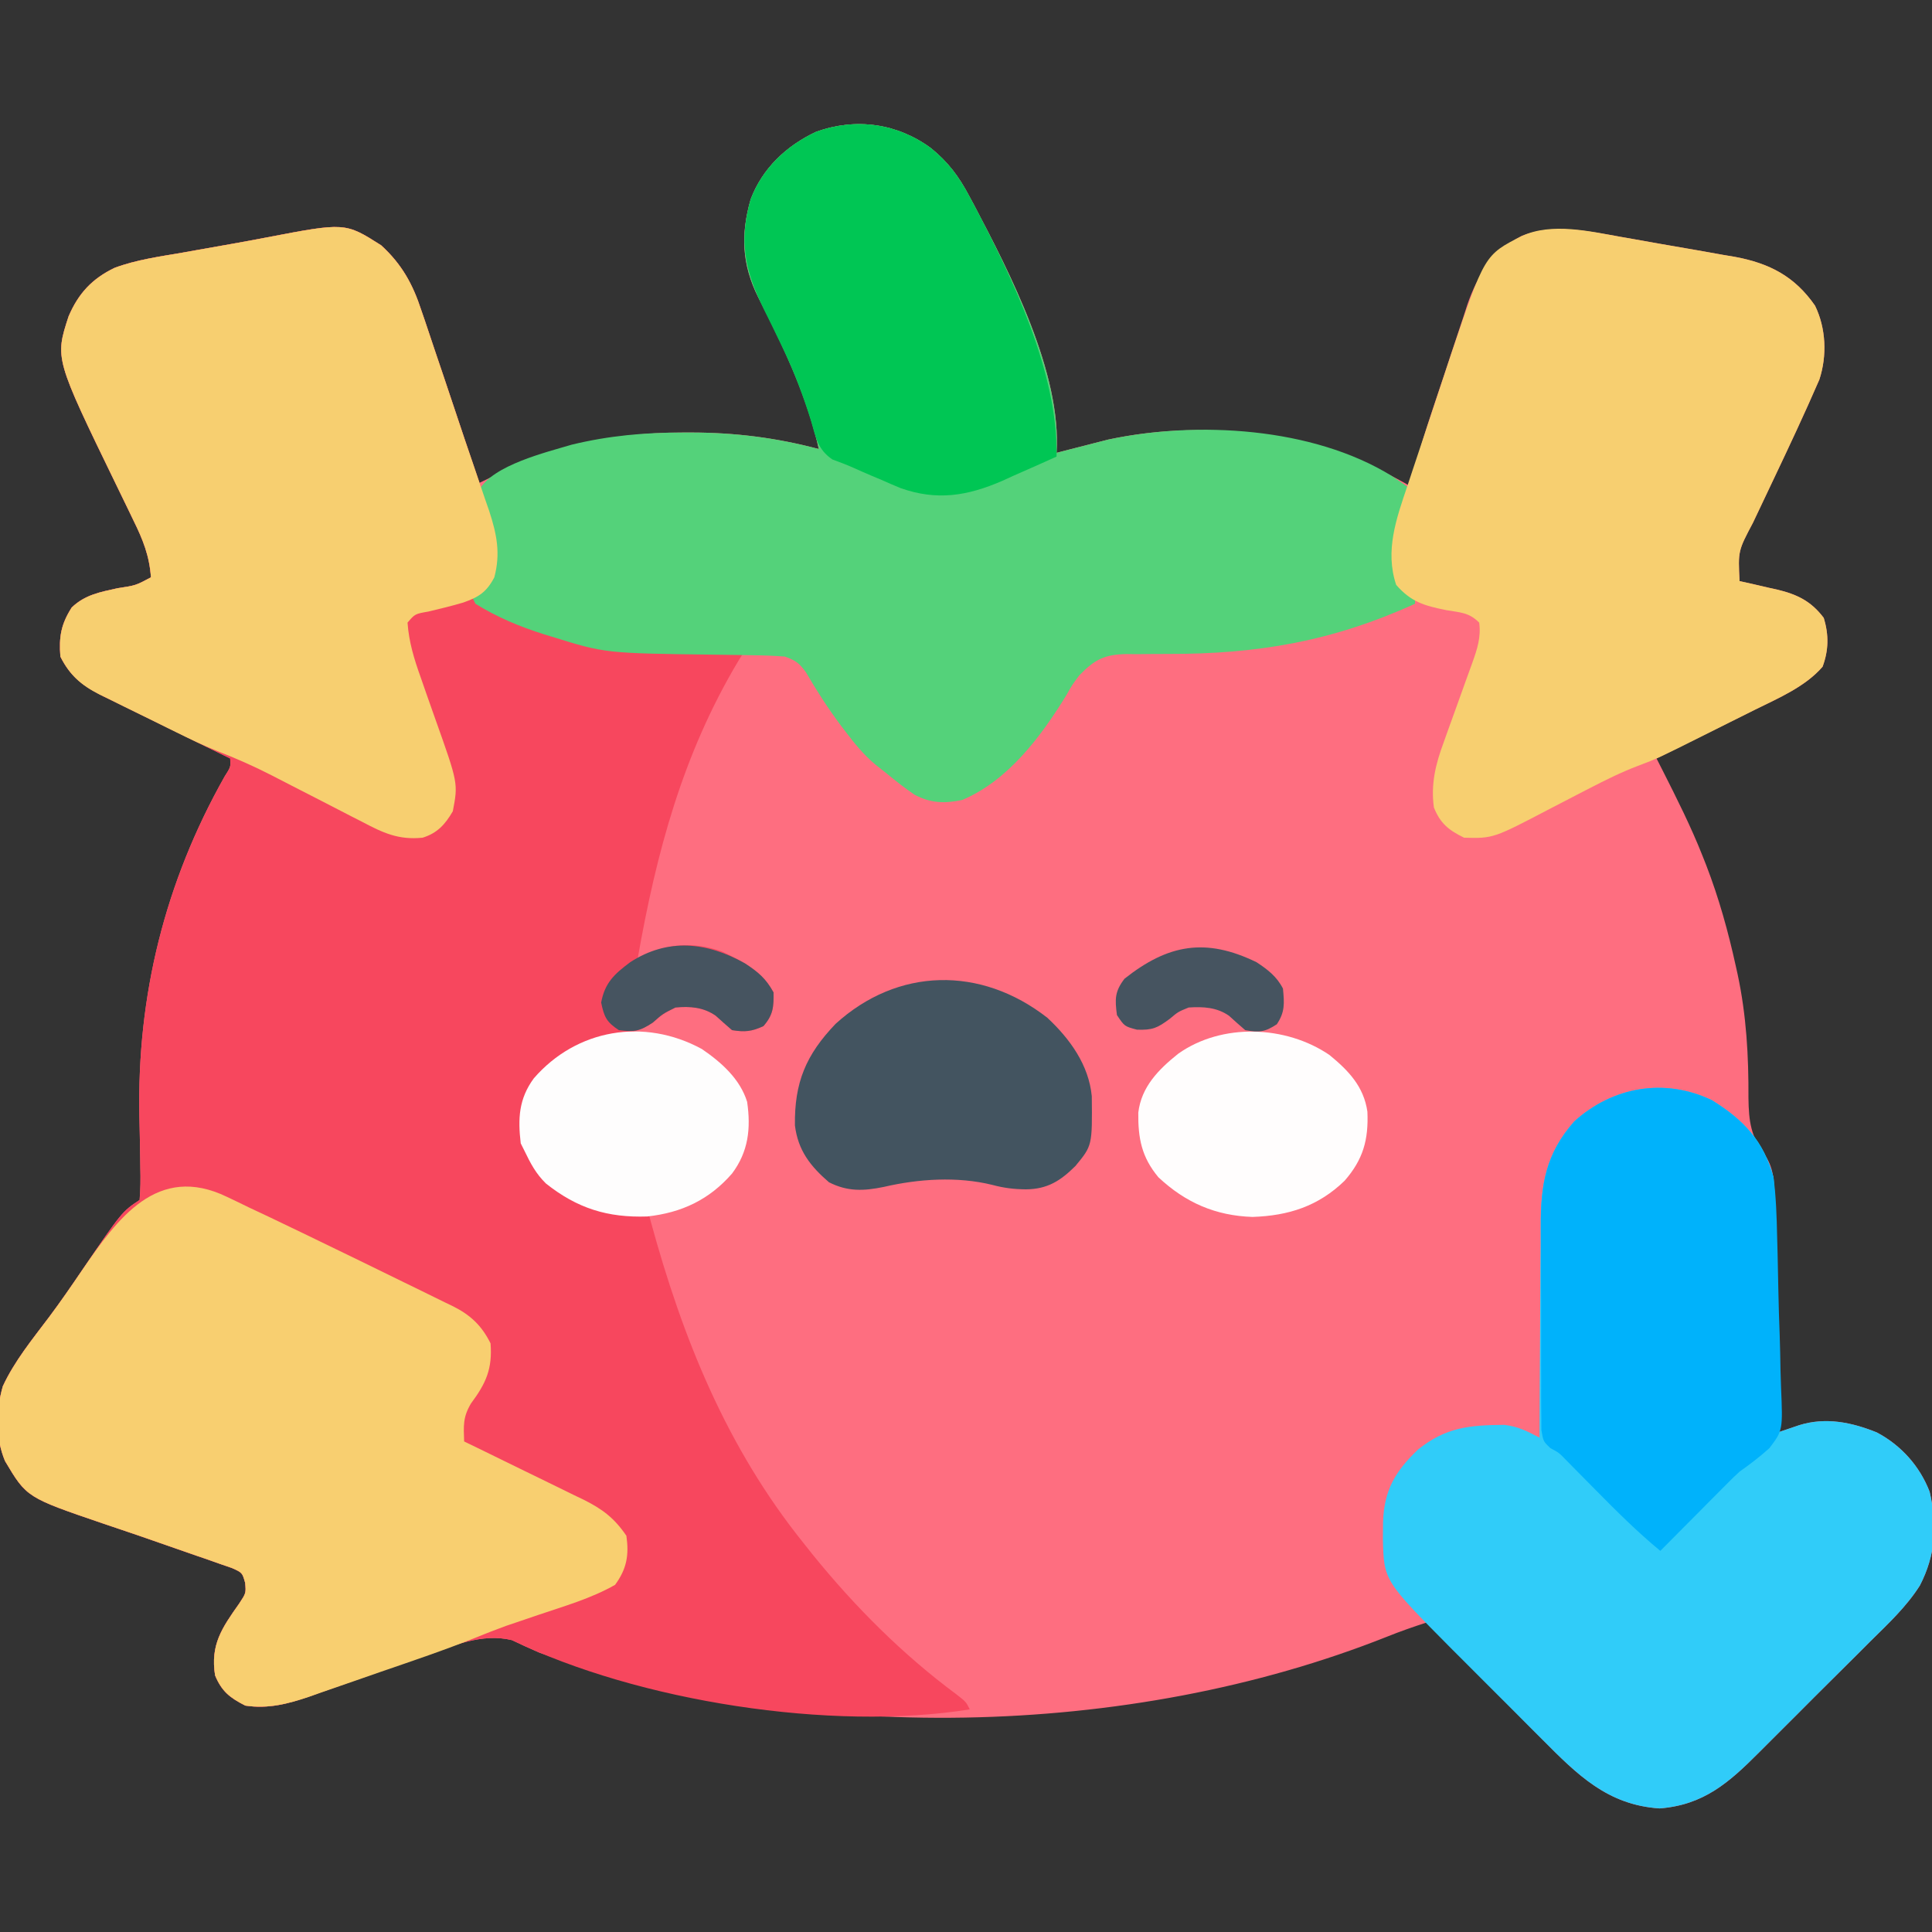 <?xml version="1.0" encoding="UTF-8"?>
<svg version="1.1" xmlns="http://www.w3.org/2000/svg" width="512" height="512">
<rect width="100%" height="100%" fill="#333333" stroke="none"/>
<path d="M0 0 C4.541 3.694 7.367 7.463 10.096 12.614 C10.721 13.77 10.721 13.77 11.359 14.95 C20.887 33.045 34.651 59.55 33.284 80.739 C34.358 80.461 35.432 80.184 36.538 79.899 C37.974 79.533 39.41 79.167 40.846 78.801 C41.903 78.527 41.903 78.527 42.981 78.248 C43.681 78.071 44.38 77.894 45.1 77.711 C45.734 77.549 46.368 77.386 47.021 77.219 C74.099 71.468 103.5 75.716 127.284 89.739 C127.672 87.848 127.672 87.848 128.068 85.918 C129.287 80.448 130.968 75.175 132.733 69.86 C133.069 68.848 133.405 67.837 133.75 66.794 C134.46 64.668 135.172 62.543 135.886 60.418 C136.609 58.258 137.324 56.094 138.03 53.928 C139.058 50.774 140.111 47.629 141.171 44.485 C141.632 43.047 141.632 43.047 142.103 41.58 C144.834 33.638 148.913 27.118 156.596 23.239 C165.065 19.988 174.251 21.988 182.917 23.531 C183.993 23.719 185.07 23.907 186.179 24.101 C188.441 24.499 190.701 24.902 192.961 25.309 C196.403 25.925 199.849 26.513 203.296 27.1 C205.503 27.492 207.71 27.886 209.917 28.281 C210.938 28.453 211.959 28.624 213.011 28.8 C222.216 30.509 228.895 33.972 234.284 41.739 C237.205 47.719 237.506 55.014 235.435 61.324 C231.515 70.367 227.328 79.276 223.096 88.176 C222.008 90.469 220.921 92.762 219.835 95.055 C219.166 96.47 218.495 97.883 217.822 99.296 C213.885 106.734 213.885 106.734 214.284 114.739 C215.929 115.102 215.929 115.102 217.608 115.473 C219.063 115.811 220.517 116.149 221.971 116.489 C222.693 116.646 223.414 116.803 224.157 116.965 C229.439 118.219 233.234 120.005 236.596 124.489 C237.969 128.979 237.899 133.084 236.284 137.426 C231.615 142.824 224.386 145.832 218.065 148.946 C217.322 149.316 216.578 149.686 215.813 150.068 C213.472 151.233 211.128 152.392 208.784 153.551 C207.182 154.347 205.581 155.143 203.979 155.94 C200.083 157.877 196.184 159.809 192.284 161.739 C193.077 163.3 193.077 163.3 193.887 164.894 C197.657 172.349 201.399 179.774 204.471 187.551 C204.8 188.382 205.129 189.214 205.468 190.07 C208.821 198.781 211.288 207.627 213.284 216.739 C213.522 217.808 213.522 217.808 213.764 218.898 C216.101 229.807 216.698 240.553 216.642 251.706 C216.72 257.935 217.28 262.017 221.115 267.033 C223.717 270.828 223.406 274.964 223.397 279.435 C223.398 280.099 223.398 280.762 223.398 281.446 C223.397 283.632 223.389 285.818 223.382 288.004 C223.38 289.523 223.378 291.042 223.377 292.561 C223.373 296.552 223.364 300.544 223.353 304.535 C223.342 308.611 223.338 312.686 223.333 316.762 C223.322 324.754 223.305 332.746 223.284 340.739 C223.903 340.527 224.521 340.315 225.158 340.098 C226.375 339.686 226.375 339.686 227.616 339.266 C228.421 338.992 229.225 338.719 230.053 338.437 C237.098 336.231 243.96 337.647 250.671 340.352 C257.098 343.762 262.03 349.256 264.655 356.059 C266.743 364.954 266.243 372.833 262.075 380.908 C258.505 386.55 253.649 391.066 248.921 395.731 C247.803 396.849 246.686 397.969 245.569 399.089 C243.24 401.422 240.901 403.745 238.557 406.063 C235.566 409.02 232.595 411.996 229.631 414.979 C227.331 417.29 225.022 419.59 222.71 421.887 C221.611 422.981 220.515 424.077 219.422 425.176 C211.436 433.19 204.76 439.074 193.096 439.989 C179.173 439.075 171.155 430.921 161.753 421.403 C160.876 420.523 160 419.644 159.097 418.738 C156.321 415.951 153.552 413.157 150.784 410.364 C148.894 408.463 147.003 406.564 145.112 404.664 C140.497 400.028 135.888 395.385 131.284 390.739 C127.77 391.888 124.305 393.087 120.878 394.473 C52.227 421.767 -33.964 422.946 -103.716 398.739 C-106.174 397.656 -108.62 396.568 -111.036 395.395 C-118.948 393.457 -126.845 396.902 -134.216 399.555 C-136.424 400.327 -138.633 401.098 -140.841 401.869 C-144.285 403.085 -147.728 404.305 -151.169 405.53 C-154.514 406.717 -157.865 407.887 -161.216 409.055 C-162.235 409.424 -163.254 409.792 -164.304 410.172 C-170.109 412.187 -175.54 413.715 -181.716 412.739 C-185.837 410.64 -187.952 408.964 -189.716 404.739 C-191.004 396.627 -187.907 392.178 -183.368 385.754 C-181.507 382.942 -181.507 382.942 -181.745 380.213 C-182.509 377.509 -182.509 377.509 -185.234 376.288 C-186.902 375.712 -186.902 375.712 -188.603 375.125 C-189.841 374.686 -191.08 374.247 -192.356 373.794 C-193.017 373.571 -193.677 373.348 -194.358 373.118 C-196.415 372.422 -198.462 371.701 -200.508 370.974 C-206.747 368.763 -213.013 366.637 -219.286 364.528 C-239.649 357.584 -239.649 357.584 -245.392 347.918 C-247.976 341.714 -247.802 334.572 -245.978 328.133 C-242.899 321.45 -238.097 315.61 -233.693 309.754 C-230.661 305.705 -227.806 301.548 -224.966 297.364 C-214.389 281.854 -214.389 281.854 -209.716 278.739 C-209.485 275.845 -209.441 273.166 -209.529 270.278 C-209.546 268.988 -209.546 268.988 -209.563 267.672 C-209.612 263.999 -209.694 260.327 -209.778 256.655 C-210.444 224.553 -202.996 194.526 -187.185 166.512 C-185.56 163.967 -185.56 163.967 -185.716 161.739 C-186.454 161.379 -186.454 161.379 -187.208 161.013 C-192.341 158.513 -197.466 155.995 -202.586 153.468 C-204.497 152.528 -206.41 151.592 -208.324 150.661 C-211.081 149.319 -213.829 147.962 -216.575 146.602 C-217.857 145.984 -217.857 145.984 -219.164 145.354 C-224.477 142.699 -227.985 140.202 -230.716 134.739 C-231.119 129.502 -230.547 126.187 -227.716 121.739 C-224.19 118.341 -220.16 117.643 -215.529 116.614 C-210.74 115.892 -210.74 115.892 -206.716 113.739 C-207.107 108.042 -208.847 103.716 -211.357 98.637 C-211.721 97.879 -212.085 97.12 -212.46 96.339 C-213.62 93.926 -214.792 91.519 -215.966 89.114 C-232.178 55.731 -232.178 55.731 -228.529 44.551 C-225.931 38.502 -222.326 34.599 -216.359 31.724 C-210.556 29.56 -204.363 28.726 -198.279 27.676 C-196.834 27.418 -195.389 27.16 -193.944 26.9 C-191.127 26.396 -188.308 25.898 -185.489 25.405 C-182.383 24.856 -179.285 24.285 -176.189 23.688 C-155.264 19.676 -155.264 19.676 -145.716 25.739 C-140.067 30.868 -137.215 36.34 -134.892 43.504 C-134.578 44.419 -134.265 45.333 -133.942 46.276 C-132.953 49.174 -131.99 52.081 -131.029 54.989 C-130.373 56.923 -129.717 58.856 -129.058 60.789 C-127.254 66.098 -125.482 71.417 -123.716 76.739 C-123.268 78.083 -122.819 79.427 -122.37 80.772 C-121.483 83.427 -120.598 86.082 -119.716 88.739 C-118.318 88.05 -118.318 88.05 -116.892 87.348 C-100.175 79.248 -84.413 75.345 -65.779 75.364 C-65.104 75.362 -64.43 75.361 -63.735 75.359 C-52.041 75.362 -41.03 76.725 -29.716 79.739 C-32.33 68.212 -36.919 57.345 -42.138 46.774 C-42.545 45.944 -42.952 45.115 -43.372 44.26 C-44.161 42.669 -44.963 41.085 -45.783 39.51 C-50.119 30.796 -50.439 22.885 -47.786 13.567 C-44.67 5.333 -38.337 -0.62 -30.439 -4.332 C-19.887 -8.128 -8.956 -6.584 0 0 Z " fill="#FE6E80" transform="translate(246.716,39.261)"/>
<path d="M0 0 C5.456 4.997 8.387 10.246 10.648 17.203 C10.948 18.071 11.247 18.939 11.555 19.834 C12.514 22.633 13.445 25.441 14.375 28.25 C15.029 30.188 15.685 32.125 16.342 34.062 C17.643 37.912 18.932 41.765 20.21 45.622 C21.551 49.664 22.919 53.696 24.311 57.721 C25.39 60.85 26.444 63.988 27.5 67.125 C27.879 68.217 28.259 69.309 28.65 70.435 C30.613 76.43 31.928 81.815 30 88 C28.52 90.348 26.981 92.019 25 94 C47.338 106.525 70.918 107.328 96 108 C95.527 108.767 95.054 109.534 94.566 110.324 C79.904 134.933 72.923 160.996 68 189 C69.557 188.275 69.557 188.275 71.145 187.535 C77.496 184.831 83.749 184.868 90.266 187.137 C95.991 189.823 100.899 192.371 104 198 C104.066 201.881 103.887 203.982 101.312 206.938 C98.195 208.37 96.405 208.545 93 208 C91.554 206.746 90.109 205.49 88.699 204.195 C85.458 201.915 81.875 201.63 78 202 C74.76 203.66 74.76 203.66 72 206 C68.227 208.281 65.056 209.201 60.75 209.812 C53.344 211.033 46.955 214.417 42 220.125 C37.812 226.145 37.211 230.704 38 238 C39.819 244.736 44.11 248.572 50 252 C56.853 255.557 63.326 256.708 71 257 C71.145 257.537 71.29 258.073 71.44 258.626 C79.928 289.773 91.601 318.632 112 344 C113.174 345.479 113.174 345.479 114.371 346.988 C125.535 360.771 138.216 373.472 152.473 384.031 C155 386 155 386 156 388 C119.393 393.893 68.076 385.876 34.68 369.656 C26.768 367.718 18.871 371.164 11.5 373.816 C9.292 374.588 7.083 375.36 4.875 376.131 C1.431 377.347 -2.012 378.567 -5.453 379.792 C-8.798 380.979 -12.149 382.148 -15.5 383.316 C-16.519 383.685 -17.538 384.054 -18.588 384.434 C-24.393 386.448 -29.824 387.976 -36 387 C-40.121 384.902 -42.236 383.226 -44 379 C-45.287 370.889 -42.191 366.439 -37.652 360.016 C-35.791 357.204 -35.791 357.204 -36.029 354.475 C-36.793 351.77 -36.793 351.77 -39.518 350.55 C-41.186 349.974 -41.186 349.974 -42.887 349.387 C-44.125 348.948 -45.364 348.508 -46.64 348.056 C-47.301 347.833 -47.961 347.609 -48.642 347.379 C-50.699 346.684 -52.746 345.963 -54.792 345.235 C-61.031 343.025 -67.297 340.898 -73.57 338.789 C-93.933 331.845 -93.933 331.845 -99.676 322.18 C-102.259 315.976 -102.086 308.834 -100.262 302.395 C-97.183 295.711 -92.381 289.871 -87.977 284.016 C-84.945 279.967 -82.09 275.81 -79.25 271.625 C-68.673 256.116 -68.673 256.116 -64 253 C-63.769 250.106 -63.725 247.428 -63.812 244.539 C-63.83 243.249 -63.83 243.249 -63.847 241.934 C-63.896 238.261 -63.978 234.588 -64.062 230.916 C-64.728 198.815 -57.28 168.788 -41.469 140.773 C-39.844 138.228 -39.844 138.228 -40 136 C-40.738 135.641 -40.738 135.641 -41.492 135.274 C-46.625 132.774 -51.75 130.257 -56.87 127.73 C-58.781 126.789 -60.693 125.854 -62.608 124.922 C-65.364 123.581 -68.112 122.224 -70.859 120.863 C-71.714 120.452 -72.568 120.04 -73.448 119.616 C-78.761 116.961 -82.268 114.463 -85 109 C-85.403 103.763 -84.831 100.449 -82 96 C-78.474 92.603 -74.444 91.904 -69.812 90.875 C-65.024 90.154 -65.024 90.154 -61 88 C-61.391 82.304 -63.131 77.978 -65.641 72.898 C-66.005 72.14 -66.369 71.382 -66.744 70.6 C-67.904 68.188 -69.076 65.781 -70.25 63.375 C-86.462 29.993 -86.462 29.993 -82.812 18.812 C-80.215 12.764 -76.61 8.86 -70.643 5.986 C-64.84 3.821 -58.647 2.987 -52.562 1.938 C-51.118 1.68 -49.673 1.421 -48.228 1.162 C-45.411 0.657 -42.592 0.159 -39.773 -0.333 C-36.667 -0.882 -33.569 -1.454 -30.473 -2.051 C-9.539 -6.064 -9.539 -6.064 0 0 Z " fill="#F7475E" transform="translate(101,65)"/>
<path d="M0 0 C4.541 3.694 7.367 7.463 10.096 12.614 C10.721 13.77 10.721 13.77 11.359 14.95 C20.887 33.045 34.651 59.55 33.284 80.739 C34.358 80.461 35.432 80.184 36.538 79.899 C37.974 79.533 39.41 79.167 40.846 78.801 C41.903 78.527 41.903 78.527 42.981 78.248 C44.03 77.982 44.03 77.982 45.1 77.711 C45.734 77.549 46.368 77.386 47.021 77.219 C70.538 72.225 101.104 73.935 122.036 86.817 C123.467 87.768 124.878 88.75 126.284 89.739 C125.871 93.182 125.451 96.297 124.221 99.551 C122.603 105.052 122.287 110.518 124.659 115.801 C126.146 117.836 126.146 117.836 128.284 118.739 C128.284 119.399 128.284 120.059 128.284 120.739 C106.379 130.698 86.587 134.104 62.594 134.044 C59.868 134.041 57.143 134.069 54.417 134.102 C53.589 134.092 52.76 134.081 51.907 134.071 C45.988 134.171 43.419 135.481 39.284 139.739 C37.412 142.243 37.412 142.243 35.909 144.926 C29.199 155.874 20.47 167.608 8.284 172.739 C3.585 173.718 -0.077 173.603 -4.368 171.34 C-6.931 169.575 -9.327 167.731 -11.716 165.739 C-12.702 164.961 -13.688 164.184 -14.704 163.383 C-17.809 160.783 -20.205 157.844 -22.654 154.614 C-23.081 154.052 -23.509 153.491 -23.949 152.913 C-27.325 148.42 -30.315 143.741 -33.146 138.883 C-34.976 136.384 -35.821 135.803 -38.716 134.739 C-41.472 134.525 -44.135 134.414 -46.892 134.395 C-48.095 134.373 -48.095 134.373 -49.323 134.35 C-51.891 134.304 -54.46 134.27 -57.029 134.239 C-86.309 133.873 -86.309 133.873 -100.404 129.489 C-101.104 129.277 -101.805 129.065 -102.527 128.847 C-108.897 126.837 -115.039 124.297 -120.716 120.739 C-121.046 120.079 -121.376 119.419 -121.716 118.739 C-120.912 118.099 -120.107 117.46 -119.279 116.801 C-115.915 112.781 -115.274 109.923 -115.716 104.739 C-116.617 101.553 -117.681 98.514 -118.904 95.438 C-119.716 92.739 -119.716 92.739 -119.732 90.602 C-116.133 84 -101.895 80.582 -95.142 78.563 C-85.277 76.189 -75.935 75.354 -65.779 75.364 C-65.104 75.362 -64.43 75.361 -63.735 75.359 C-52.041 75.362 -41.03 76.725 -29.716 79.739 C-32.33 68.212 -36.919 57.345 -42.138 46.774 C-42.545 45.944 -42.952 45.115 -43.372 44.26 C-44.161 42.669 -44.963 41.085 -45.783 39.51 C-50.119 30.796 -50.439 22.885 -47.786 13.567 C-44.67 5.333 -38.337 -0.62 -30.439 -4.332 C-19.887 -8.128 -8.956 -6.584 0 0 Z " fill="#54D27A" transform="translate(246.716,39.261)"/>
<path d="M0 0 C8.45 5.216 13.743 10.802 16.348 20.449 C16.872 25.74 16.816 30.993 16.738 36.301 C16.731 37.811 16.725 39.321 16.721 40.832 C16.706 44.774 16.667 48.716 16.622 52.658 C16.581 56.694 16.563 60.73 16.543 64.766 C16.5 72.66 16.432 80.555 16.348 88.449 C16.966 88.238 17.585 88.026 18.222 87.808 C19.033 87.534 19.844 87.259 20.68 86.976 C21.887 86.566 21.887 86.566 23.117 86.148 C30.162 83.941 37.024 85.357 43.734 88.062 C50.161 91.473 55.094 96.967 57.719 103.77 C59.806 112.664 59.307 120.544 55.139 128.619 C51.568 134.261 46.712 138.777 41.984 143.441 C40.866 144.56 39.749 145.68 38.633 146.8 C36.303 149.133 33.965 151.456 31.62 153.773 C28.629 156.73 25.659 159.707 22.694 162.69 C20.395 165 18.086 167.3 15.773 169.598 C14.675 170.691 13.579 171.788 12.486 172.887 C4.5 180.901 -2.176 186.784 -13.84 187.699 C-27.583 186.798 -35.581 178.833 -44.902 169.465 C-45.76 168.609 -46.617 167.754 -47.501 166.872 C-49.305 165.069 -51.107 163.264 -52.906 161.456 C-55.637 158.714 -58.378 155.984 -61.121 153.254 C-62.882 151.492 -64.643 149.729 -66.402 147.965 C-67.211 147.16 -68.019 146.356 -68.853 145.527 C-86.91 127.323 -86.91 127.323 -87.172 116.333 C-87.165 115.609 -87.159 114.884 -87.152 114.137 C-87.146 113.383 -87.139 112.63 -87.133 111.854 C-86.854 103.376 -83.926 98.384 -77.84 92.574 C-70.524 86.724 -64.304 86.113 -55.02 86.051 C-51.312 86.489 -48.926 87.718 -45.652 89.449 C-45.651 88.594 -45.649 87.74 -45.648 86.859 C-45.63 78.768 -45.588 70.678 -45.52 62.587 C-45.486 58.428 -45.461 54.27 -45.457 50.111 C-45.452 46.09 -45.424 42.071 -45.379 38.051 C-45.366 36.524 -45.362 34.997 -45.366 33.47 C-45.392 22.369 -43.976 14.14 -36.465 5.637 C-26.329 -3.522 -12.619 -6.004 0 0 Z " fill="#30CCF9" transform="translate(453.652,291.551)"/>
<path d="M0 0 C5.456 4.997 8.387 10.246 10.648 17.203 C10.948 18.071 11.247 18.939 11.555 19.834 C12.514 22.633 13.445 25.441 14.375 28.25 C15.029 30.188 15.685 32.125 16.342 34.062 C17.643 37.912 18.932 41.765 20.21 45.622 C21.551 49.664 22.919 53.696 24.311 57.721 C25.39 60.85 26.444 63.988 27.5 67.125 C28.069 68.763 28.069 68.763 28.65 70.435 C30.654 76.555 31.686 81.674 30 88 C27.944 91.941 25.814 93.265 21.75 94.688 C18.71 95.582 15.646 96.332 12.562 97.062 C8.978 97.686 8.978 97.686 7 100 C7.355 105.129 8.775 109.746 10.504 114.551 C11.002 115.986 11.501 117.422 11.998 118.857 C12.777 121.084 13.561 123.309 14.355 125.531 C20.42 142.572 20.42 142.572 19 150 C16.957 153.503 14.902 155.774 11 157 C4.521 157.649 0.484 155.695 -5.082 152.766 C-5.936 152.331 -6.79 151.897 -7.671 151.449 C-10.392 150.063 -13.102 148.657 -15.812 147.25 C-18.514 145.86 -21.217 144.475 -23.922 143.094 C-25.6 142.236 -27.276 141.372 -28.948 140.503 C-33.74 138.036 -38.572 135.924 -43.593 133.967 C-47.238 132.503 -50.753 130.805 -54.273 129.066 C-55.004 128.707 -55.735 128.347 -56.489 127.976 C-58.014 127.223 -59.538 126.467 -61.061 125.71 C-63.385 124.557 -65.718 123.422 -68.051 122.287 C-69.542 121.548 -71.033 120.808 -72.523 120.066 C-73.215 119.733 -73.907 119.399 -74.619 119.056 C-79.498 116.594 -82.552 113.896 -85 109 C-85.403 103.763 -84.831 100.449 -82 96 C-78.474 92.603 -74.444 91.904 -69.812 90.875 C-65.024 90.154 -65.024 90.154 -61 88 C-61.391 82.304 -63.131 77.978 -65.641 72.898 C-66.005 72.14 -66.369 71.382 -66.744 70.6 C-67.904 68.188 -69.076 65.781 -70.25 63.375 C-86.462 29.993 -86.462 29.993 -82.812 18.812 C-80.215 12.764 -76.61 8.86 -70.643 5.986 C-64.84 3.821 -58.647 2.987 -52.562 1.938 C-51.118 1.68 -49.673 1.421 -48.228 1.162 C-45.411 0.657 -42.592 0.159 -39.773 -0.333 C-36.667 -0.882 -33.569 -1.454 -30.473 -2.051 C-9.539 -6.064 -9.539 -6.064 0 0 Z " fill="#F7CF70" transform="translate(101,65)"/>
<path d="M0 0 C1.077 0.188 2.153 0.376 3.263 0.569 C5.524 0.968 7.785 1.37 10.044 1.778 C13.486 2.393 16.932 2.981 20.379 3.568 C22.586 3.961 24.793 4.354 27 4.75 C28.021 4.921 29.042 5.092 30.094 5.268 C39.299 6.978 45.978 10.44 51.367 18.207 C54.288 24.187 54.59 31.482 52.519 37.793 C48.598 46.835 44.411 55.744 40.18 64.645 C39.091 66.937 38.004 69.23 36.918 71.524 C36.249 72.938 35.578 74.352 34.905 75.765 C30.968 83.203 30.968 83.203 31.367 91.207 C33.013 91.571 33.013 91.571 34.691 91.941 C36.146 92.279 37.6 92.618 39.055 92.957 C39.776 93.114 40.497 93.272 41.24 93.434 C46.522 94.688 50.317 96.474 53.68 100.957 C55.052 105.448 54.983 109.553 53.367 113.895 C48.782 119.196 41.703 122.191 35.5 125.273 C34.421 125.815 34.421 125.815 33.319 126.367 C31.809 127.122 30.298 127.876 28.787 128.628 C26.502 129.765 24.221 130.91 21.941 132.057 C9.78 138.142 9.78 138.142 4.301 140.223 C-0.058 141.882 -4.152 143.93 -8.293 146.062 C-8.974 146.412 -9.656 146.762 -10.358 147.122 C-13.187 148.578 -16.014 150.037 -18.831 151.515 C-33.9 159.402 -33.9 159.402 -41.633 159.207 C-45.765 157.178 -47.919 155.44 -49.633 151.207 C-50.497 144.998 -49.163 139.624 -47.008 133.848 C-46.741 133.095 -46.475 132.343 -46.201 131.568 C-45.358 129.193 -44.497 126.825 -43.633 124.457 C-42.771 122.074 -41.913 119.691 -41.065 117.303 C-40.539 115.825 -40.005 114.351 -39.462 112.879 C-38.159 109.238 -37.108 106.086 -37.633 102.207 C-40.359 99.481 -42.607 99.544 -46.383 98.895 C-52.256 97.708 -55.681 96.723 -59.633 92.207 C-62.651 83.152 -59.596 74.646 -56.652 65.965 C-56.242 64.72 -55.833 63.475 -55.41 62.193 C-54.546 59.569 -53.672 56.949 -52.79 54.332 C-51.672 51.012 -50.57 47.688 -49.475 44.361 C-48.415 41.144 -47.346 37.929 -46.277 34.715 C-45.888 33.539 -45.498 32.364 -45.096 31.153 C-36.207 4.768 -36.207 4.768 -26.383 -0.23 C-18.39 -3.932 -8.287 -1.476 0 0 Z " fill="#F7CF70" transform="translate(429.633,62.793)"/>
<path d="M0 0 C0.956 0.456 1.913 0.912 2.898 1.382 C4.343 2.086 4.343 2.086 5.816 2.805 C7.599 3.644 9.381 4.483 11.164 5.32 C17.065 8.134 22.949 10.98 28.828 13.839 C30.96 14.874 33.092 15.907 35.225 16.939 C39.1 18.818 42.967 20.711 46.831 22.614 C48.355 23.362 49.882 24.107 51.41 24.847 C53.568 25.893 55.718 26.954 57.867 28.02 C58.511 28.328 59.155 28.635 59.818 28.953 C64.532 31.32 67.456 34.084 69.816 38.805 C70.336 45.566 68.621 49.381 64.629 54.742 C62.463 58.402 62.673 60.627 62.816 64.805 C63.941 65.349 65.066 65.893 66.225 66.454 C70.416 68.486 74.598 70.536 78.777 72.593 C80.584 73.478 82.392 74.359 84.204 75.234 C86.815 76.497 89.416 77.778 92.016 79.062 C92.821 79.447 93.626 79.832 94.456 80.228 C99.485 82.741 102.642 85.123 105.816 89.805 C106.551 94.95 105.901 98.599 102.816 102.805 C96.502 106.408 89.236 108.487 82.379 110.805 C80.421 111.469 78.464 112.136 76.508 112.805 C75.654 113.093 74.8 113.382 73.92 113.68 C71.3 114.629 68.727 115.64 66.145 116.687 C57.702 120.085 49.08 122.983 40.476 125.942 C38.324 126.685 36.174 127.434 34.027 128.188 C30.897 129.288 27.762 130.368 24.625 131.445 C23.675 131.783 22.725 132.12 21.745 132.468 C16.1 134.379 10.799 135.703 4.816 134.805 C0.695 132.707 -1.42 131.03 -3.184 126.805 C-4.471 118.694 -1.374 114.244 3.164 107.82 C5.025 105.009 5.025 105.009 4.788 102.28 C4.023 99.575 4.023 99.575 1.298 98.354 C0.187 97.971 -0.925 97.587 -2.07 97.191 C-3.309 96.752 -4.547 96.313 -5.823 95.861 C-6.484 95.637 -7.145 95.414 -7.825 95.184 C-9.883 94.488 -11.929 93.768 -13.975 93.04 C-20.214 90.83 -26.48 88.703 -32.754 86.594 C-53.116 79.65 -53.116 79.65 -58.859 69.984 C-61.443 63.78 -61.27 56.639 -59.445 50.199 C-56.367 43.516 -51.565 37.676 -47.16 31.82 C-44.128 27.771 -41.274 23.614 -38.434 19.43 C-29.123 5.833 -18.559 -8.987 0 0 Z " fill="#F8CF70" transform="translate(60.184,317.195)"/>
<path d="M0 0 C8.502 5.248 13.628 10.807 16.348 20.449 C17.032 25.694 17.195 30.923 17.309 36.203 C17.349 37.714 17.39 39.225 17.431 40.737 C17.51 43.887 17.573 47.038 17.626 50.189 C17.697 54.208 17.833 58.222 17.985 62.239 C18.091 65.353 18.152 68.468 18.2 71.584 C18.23 73.065 18.277 74.545 18.342 76.025 C18.818 87.5 18.818 87.5 15.255 92.225 C12.726 94.506 10.128 96.485 7.348 98.449 C6.301 99.405 5.275 100.384 4.285 101.399 C2.526 103.169 0.765 104.937 -0.996 106.705 C-1.914 107.631 -2.832 108.557 -3.777 109.512 C-4.743 110.483 -5.709 111.453 -6.676 112.424 C-9.004 114.763 -11.329 117.105 -13.652 119.449 C-19.758 114.409 -25.285 108.898 -30.84 103.262 C-32.602 101.474 -34.366 99.689 -36.133 97.906 C-36.905 97.122 -37.678 96.338 -38.473 95.531 C-40.51 93.421 -40.51 93.421 -42.755 92.238 C-44.652 90.449 -44.652 90.449 -45.167 87.46 C-45.173 86.236 -45.179 85.011 -45.186 83.75 C-45.194 83.073 -45.203 82.396 -45.212 81.699 C-45.235 79.458 -45.228 77.218 -45.219 74.977 C-45.224 73.413 -45.23 71.849 -45.238 70.286 C-45.248 67.003 -45.243 63.721 -45.229 60.438 C-45.212 56.254 -45.235 52.071 -45.27 47.887 C-45.292 44.653 -45.291 41.42 -45.282 38.186 C-45.282 36.645 -45.288 35.104 -45.303 33.564 C-45.394 22.409 -44.009 14.182 -36.465 5.637 C-26.329 -3.522 -12.619 -6.004 0 0 Z " fill="#00B2FB" transform="translate(453.652,291.551)"/>
<path d="M0 0 C4.541 3.694 7.367 7.463 10.096 12.614 C10.513 13.385 10.93 14.156 11.359 14.95 C21.503 34.215 33.715 59.424 33.284 81.739 C29.55 83.442 25.794 85.094 22.034 86.739 C20.99 87.215 19.946 87.692 18.87 88.184 C9.634 92.175 1.598 93.499 -8.052 90.094 C-9.741 89.393 -11.421 88.67 -13.091 87.926 C-13.941 87.57 -14.79 87.213 -15.665 86.846 C-17.303 86.152 -18.932 85.439 -20.551 84.703 C-22.376 83.89 -24.248 83.184 -26.126 82.504 C-30.001 79.862 -30.533 76.686 -31.779 72.301 C-33.796 65.844 -36.109 59.65 -39.017 53.539 C-39.309 52.925 -39.601 52.31 -39.903 51.677 C-41.364 48.626 -42.852 45.59 -44.361 42.561 C-49.316 32.339 -50.926 24.598 -47.786 13.567 C-44.67 5.333 -38.337 -0.62 -30.439 -4.332 C-19.887 -8.128 -8.956 -6.584 0 0 Z " fill="#00C654" transform="translate(246.716,39.261)"/>
<path d="M0 0 C5.994 5.592 10.993 12.504 11.785 20.809 C11.918 33.876 11.918 33.876 7.449 39.285 C3.46 43.243 0.026 45.422 -5.676 45.473 C-8.839 45.447 -11.566 45.11 -14.613 44.285 C-23.869 42.012 -34.112 42.69 -43.312 44.824 C-48.67 45.928 -52.941 46.105 -57.863 43.598 C-62.813 39.339 -66.084 35.124 -66.887 28.523 C-67.038 17.164 -63.984 9.838 -56.113 1.617 C-39.672 -13.346 -17.658 -13.791 0 0 Z " fill="#435460" transform="translate(277.551,269.715)"/>
<path d="M0 0 C5.145 3.511 10.104 7.899 12 14 C13.02 21.087 12.341 27.195 8 33 C1.948 39.95 -5.35 43.382 -14.465 44.379 C-25.011 44.734 -33.048 42.211 -41.309 35.652 C-43.968 33.054 -45.392 30.344 -47 27 C-47.33 26.34 -47.66 25.68 -48 25 C-48.777 18.411 -48.522 13.217 -44.539 7.777 C-33.254 -5.255 -15.356 -8.367 0 0 Z " fill="#FEFDFD" transform="translate(186,278)"/>
<path d="M0 0 C5.082 4.156 9.101 8.377 10.059 15.027 C10.388 22.487 8.927 27.697 4.023 33.328 C-2.937 40.074 -10.798 42.599 -20.379 42.922 C-30.199 42.6 -38.138 39.136 -45.316 32.422 C-49.779 27.08 -50.737 22.082 -50.656 15.273 C-49.841 8.434 -45.279 3.824 -40.078 -0.328 C-28.528 -8.523 -11.558 -7.874 0 0 Z " fill="#FFFDFD" transform="translate(352.316,279.578)"/>
<path d="M0 0 C3.554 2.346 5.517 3.952 7.586 7.707 C7.652 11.588 7.473 13.689 4.898 16.645 C1.781 18.077 -0.009 18.252 -3.414 17.707 C-4.86 16.453 -6.305 15.197 -7.715 13.902 C-10.954 11.623 -14.541 11.332 -18.414 11.707 C-21.8 13.38 -21.8 13.38 -24.414 15.707 C-27.905 18.035 -29.306 18.21 -33.414 17.707 C-36.68 15.558 -37.306 14.23 -38.102 10.395 C-37.122 5.139 -34.613 2.849 -30.414 -0.293 C-20.425 -6.775 -10.085 -5.652 0 0 Z " fill="#465460" transform="translate(197.414,255.293)"/>
<path d="M0 0 C2.921 1.919 5.406 3.811 7 7 C7.359 10.874 7.567 13.149 5.375 16.438 C2.223 18.511 0.714 18.669 -3 18 C-4.446 16.747 -5.891 15.49 -7.297 14.191 C-10.521 11.936 -14.153 11.743 -18 12 C-20.785 13.137 -20.785 13.137 -23 15 C-26.288 17.423 -27.521 18.016 -31.688 17.875 C-35 17 -35 17 -37 14 C-37.546 9.789 -37.61 7.8 -35 4.375 C-23.519 -4.714 -13.549 -6.604 0 0 Z " fill="#465460" transform="translate(333,255)"/>
</svg>
